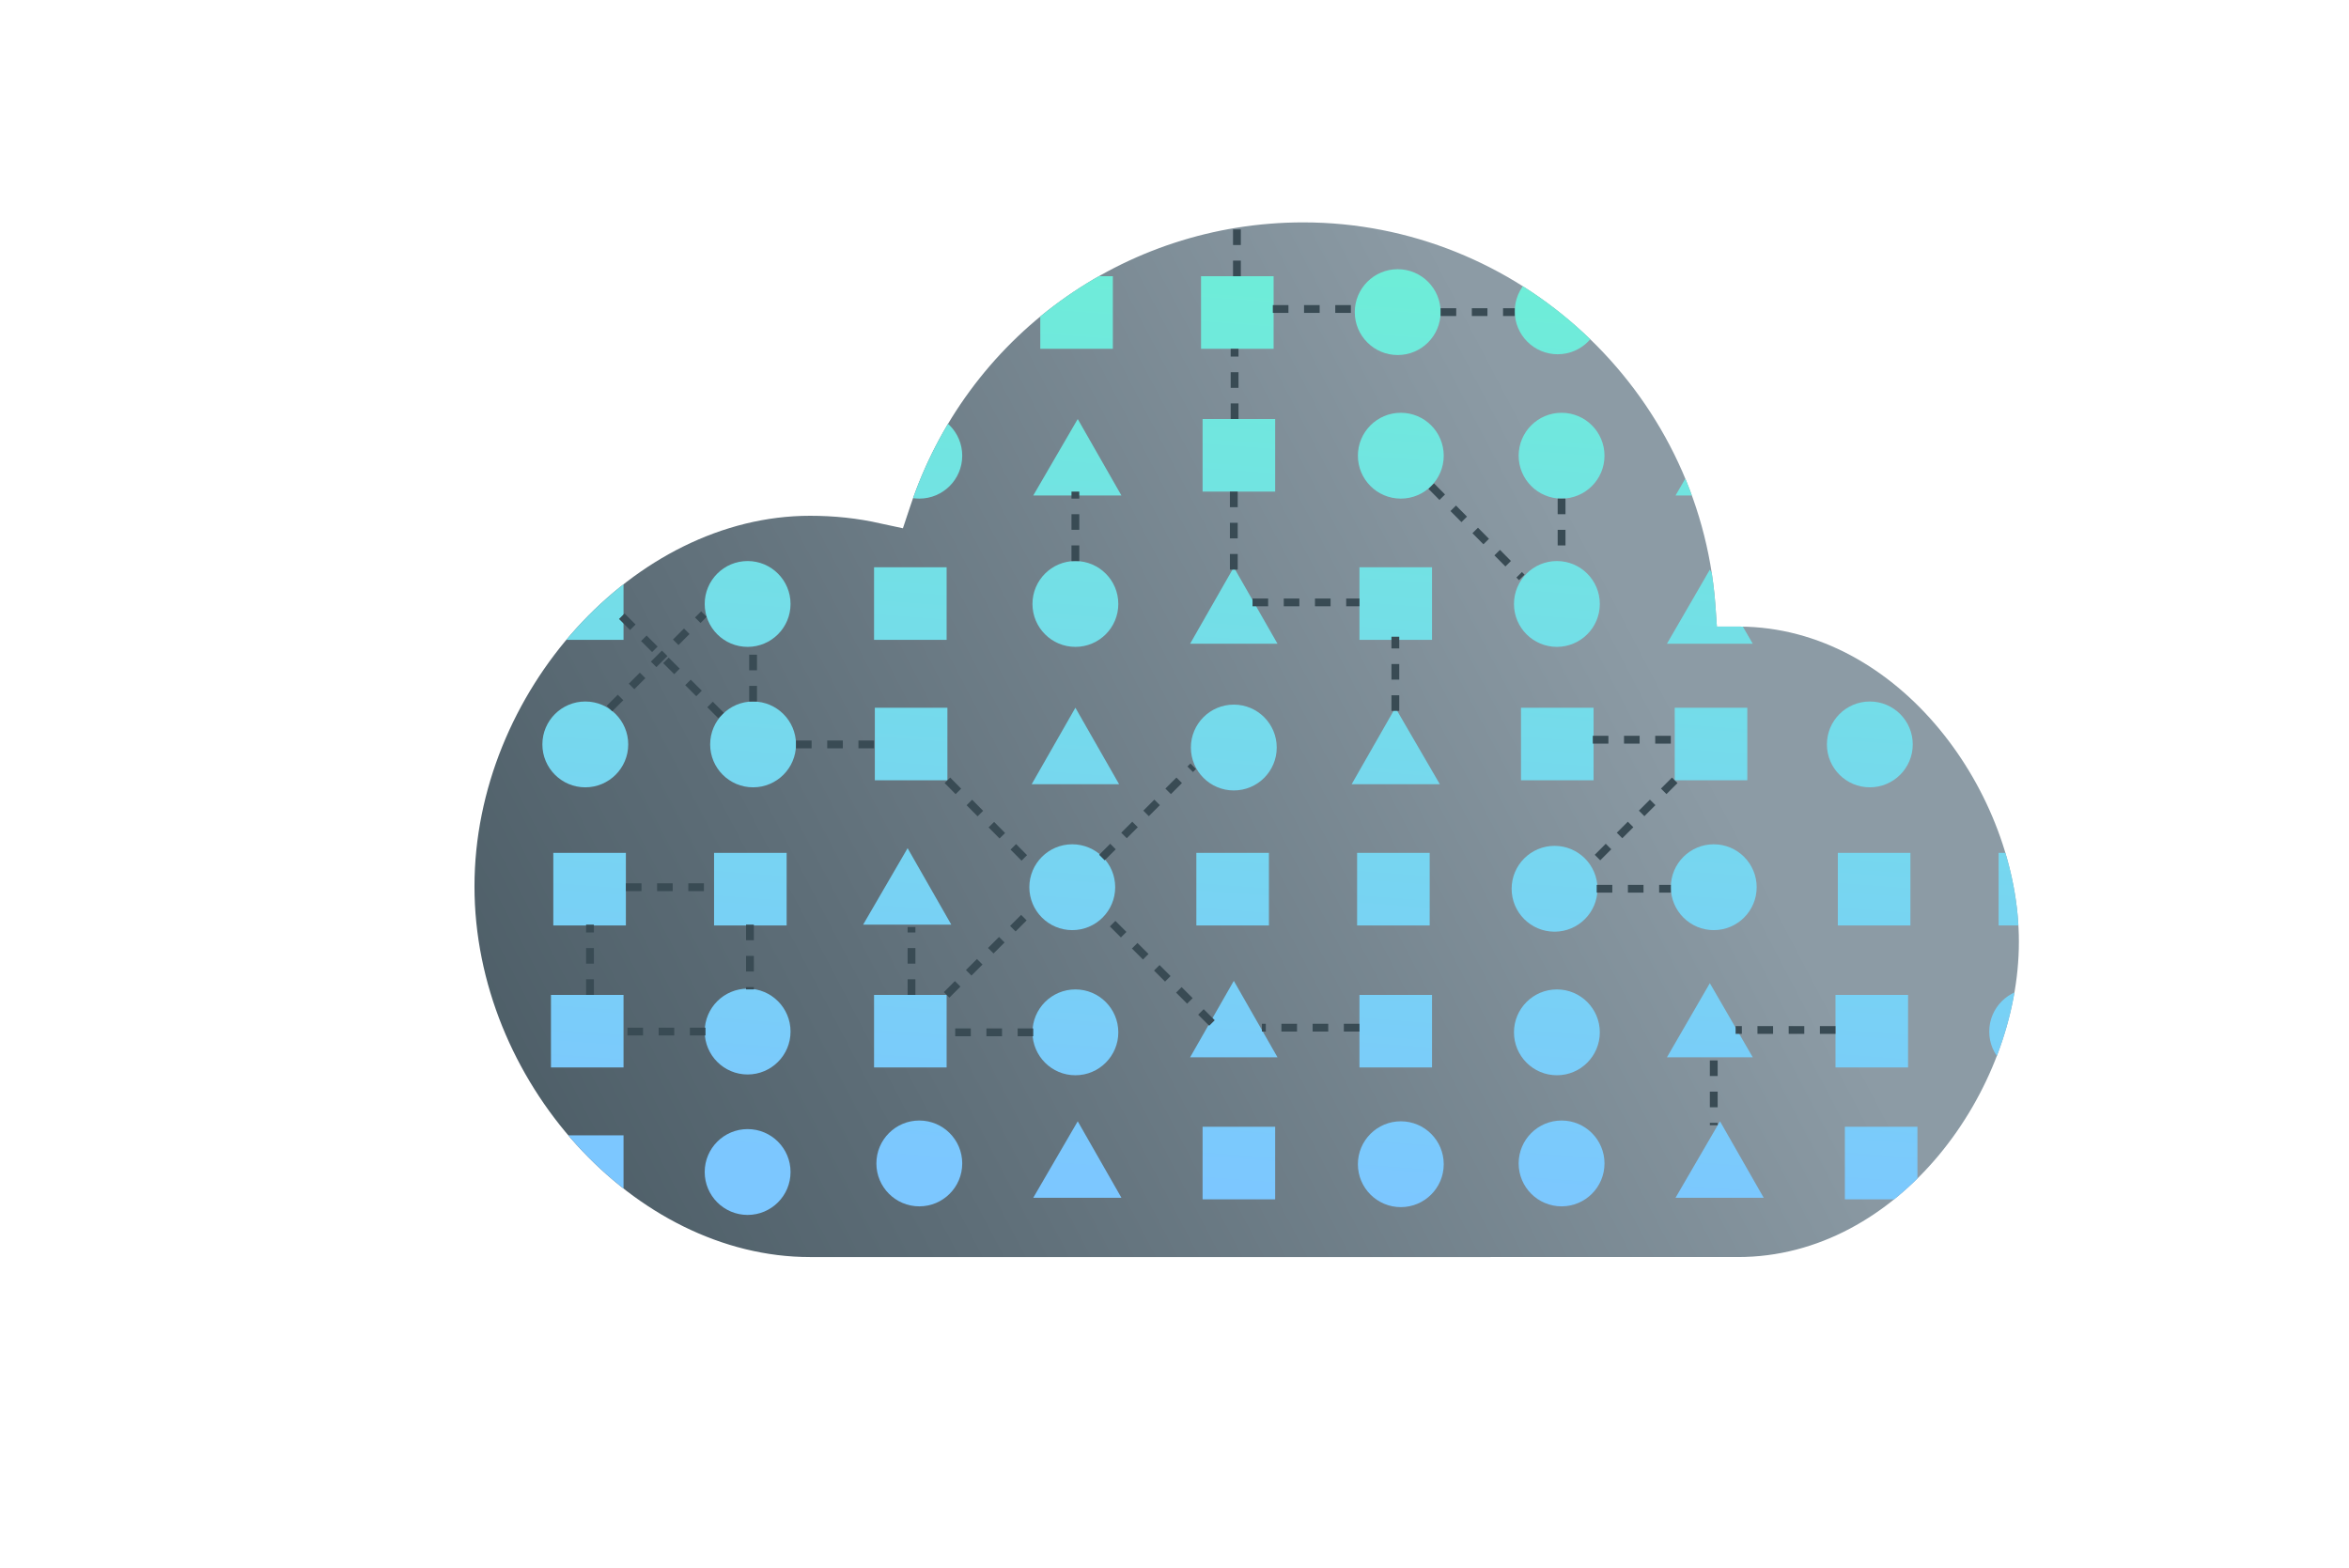 <?xml version="1.0" encoding="utf-8"?>
<!-- Generator: Adobe Illustrator 18.0.0, SVG Export Plug-In . SVG Version: 6.00 Build 0)  -->
<!DOCTYPE svg PUBLIC "-//W3C//DTD SVG 1.1//EN" "http://www.w3.org/Graphics/SVG/1.1/DTD/svg11.dtd">
<svg version="1.1" xmlns="http://www.w3.org/2000/svg" xmlns:xlink="http://www.w3.org/1999/xlink" x="0px" y="0px"
	 viewBox="0 0 301 201" enable-background="new 0 0 301 201" xml:space="preserve">
<g id="locked">
	<g>
		<linearGradient id="SVGID_1_" gradientUnits="userSpaceOnUse" x1="211.953" y1="84.377" x2="44.561" y2="172.123">
			<stop  offset="0" style="stop-color:#8C9BA5"/>
			<stop  offset="0.598" style="stop-color:#5D6D77"/>
			<stop  offset="1" style="stop-color:#42535C"/>
		</linearGradient>
		<path fill="url(#SVGID_1_)" d="M103.8,161.1c-22.5,0-43-22.6-43-47.5s20.5-47.5,43-47.5c3,0,6.1,0.3,9.1,1l2.8,0.6l0.9-2.7
			c7.2-21.8,27.4-36.5,50.4-36.5c27.5,0,50.7,21.5,52.8,48.9l0.2,2.9l2.9,0c20.5,0.1,35.8,21.4,35.8,40.4c0,19.1-15.4,40.4-36,40.4
			H103.8z"/>
		<g>
			<defs>
				<path id="SVGID_3298_" d="M103.8,161.1c-22.5,0-43-22.6-43-47.5s20.5-47.5,43-47.5c3,0,6.1,0.3,9.1,1l2.8,0.6l0.9-2.7
					c7.2-21.8,27.4-36.5,50.4-36.5c27.5,0,50.7,21.5,52.8,48.9l0.2,2.9l2.9,0c20.5,0.1,35.8,21.4,35.8,40.4
					c0,19.1-15.4,40.4-36,40.4H103.8z"/>
			</defs>
			<clipPath id="SVGID_2_">
				<use xlink:href="#SVGID_3298_"  overflow="visible"/>
			</clipPath>
			<g clip-path="url(#SVGID_2_)">
				<g>
					<linearGradient id="SVGID_3_" gradientUnits="userSpaceOnUse" x1="143.537" y1="32.534" x2="134.537" y2="150.884">
						<stop  offset="0" style="stop-color:#6EEDD8"/>
						<stop  offset="1" style="stop-color:#7CC7FF"/>
					</linearGradient>
					<circle fill="url(#SVGID_3_)" cx="137.4" cy="113.7" r="5.5"/>
					<linearGradient id="SVGID_4_" gradientUnits="userSpaceOnUse" x1="61.619" y1="26.305" x2="52.619" y2="144.655">
						<stop  offset="0" style="stop-color:#6EEDD8"/>
						<stop  offset="1" style="stop-color:#7CC7FF"/>
					</linearGradient>
					<circle fill="url(#SVGID_4_)" cx="55" cy="113.7" r="5.5"/>
					<linearGradient id="SVGID_5_" gradientUnits="userSpaceOnUse" x1="101.549" y1="29.341" x2="92.549" y2="147.691">
						<stop  offset="0" style="stop-color:#6EEDD8"/>
						<stop  offset="1" style="stop-color:#7CC7FF"/>
					</linearGradient>
					<circle fill="url(#SVGID_5_)" cx="96.5" cy="95.4" r="5.5"/>
					<linearGradient id="SVGID_6_" gradientUnits="userSpaceOnUse" x1="206.765" y1="37.343" x2="197.765" y2="155.692">
						<stop  offset="0" style="stop-color:#6EEDD8"/>
						<stop  offset="1" style="stop-color:#7CC7FF"/>
					</linearGradient>
					<circle fill="url(#SVGID_6_)" cx="199.5" cy="132.3" r="5.5"/>
					<linearGradient id="SVGID_7_" gradientUnits="userSpaceOnUse" x1="145.412" y1="32.677" x2="136.412" y2="151.027">
						<stop  offset="0" style="stop-color:#6EEDD8"/>
						<stop  offset="1" style="stop-color:#7CC7FF"/>
					</linearGradient>
					<circle fill="url(#SVGID_7_)" cx="137.8" cy="132.3" r="5.5"/>
					<linearGradient id="SVGID_8_" gradientUnits="userSpaceOnUse" x1="204.985" y1="37.207" x2="195.985" y2="155.557">
						<stop  offset="0" style="stop-color:#6EEDD8"/>
						<stop  offset="1" style="stop-color:#7CC7FF"/>
					</linearGradient>
					<circle fill="url(#SVGID_8_)" cx="199.2" cy="113.9" r="5.5"/>
					<linearGradient id="SVGID_9_" gradientUnits="userSpaceOnUse" x1="162.839" y1="34.002" x2="153.839" y2="152.352">
						<stop  offset="0" style="stop-color:#6EEDD8"/>
						<stop  offset="1" style="stop-color:#7CC7FF"/>
					</linearGradient>
					<circle fill="url(#SVGID_9_)" cx="158.1" cy="95.8" r="5.5"/>
					<linearGradient id="SVGID_10_" gradientUnits="userSpaceOnUse" x1="103.661" y1="29.502" x2="94.661" y2="147.852">
						<stop  offset="0" style="stop-color:#6EEDD8"/>
						<stop  offset="1" style="stop-color:#7CC7FF"/>
					</linearGradient>
					<circle fill="url(#SVGID_10_)" cx="95.8" cy="132.2" r="5.5"/>
					<linearGradient id="SVGID_11_" gradientUnits="userSpaceOnUse" x1="80.165" y1="27.715" x2="71.165" y2="146.065">
						<stop  offset="0" style="stop-color:#6EEDD8"/>
						<stop  offset="1" style="stop-color:#7CC7FF"/>
					</linearGradient>
					<circle fill="url(#SVGID_11_)" cx="75" cy="95.4" r="5.5"/>
					<linearGradient id="SVGID_12_" gradientUnits="userSpaceOnUse" x1="186.158" y1="35.775" x2="177.158" y2="154.125">
						<stop  offset="0" style="stop-color:#6EEDD8"/>
						<stop  offset="1" style="stop-color:#7CC7FF"/>
					</linearGradient>
					<rect x="174.2" y="127.5" fill="url(#SVGID_12_)" width="9.3" height="9.3"/>
					<linearGradient id="SVGID_13_" gradientUnits="userSpaceOnUse" x1="184.507" y1="35.65" x2="175.507" y2="154">
						<stop  offset="0" style="stop-color:#6EEDD8"/>
						<stop  offset="1" style="stop-color:#7CC7FF"/>
					</linearGradient>
					<rect x="173.9" y="109.3" fill="url(#SVGID_13_)" width="9.3" height="9.3"/>
					<linearGradient id="SVGID_14_" gradientUnits="userSpaceOnUse" x1="164.027" y1="34.093" x2="155.027" y2="152.442">
						<stop  offset="0" style="stop-color:#6EEDD8"/>
						<stop  offset="1" style="stop-color:#7CC7FF"/>
					</linearGradient>
					<rect x="153.3" y="109.3" fill="url(#SVGID_14_)" width="9.3" height="9.3"/>
					<linearGradient id="SVGID_15_" gradientUnits="userSpaceOnUse" x1="121.634" y1="30.869" x2="112.634" y2="149.219">
						<stop  offset="0" style="stop-color:#6EEDD8"/>
						<stop  offset="1" style="stop-color:#7CC7FF"/>
					</linearGradient>
					<rect x="112.1" y="90.7" fill="url(#SVGID_15_)" width="9.3" height="9.3"/>
					<linearGradient id="SVGID_16_" gradientUnits="userSpaceOnUse" x1="59.879" y1="26.172" x2="50.879" y2="144.523">
						<stop  offset="0" style="stop-color:#6EEDD8"/>
						<stop  offset="1" style="stop-color:#7CC7FF"/>
					</linearGradient>
					<rect x="50" y="90.7" fill="url(#SVGID_16_)" width="9.3" height="9.3"/>
					<linearGradient id="SVGID_17_" gradientUnits="userSpaceOnUse" x1="102.589" y1="29.42" x2="93.589" y2="147.77">
						<stop  offset="0" style="stop-color:#6EEDD8"/>
						<stop  offset="1" style="stop-color:#7CC7FF"/>
					</linearGradient>
					<rect x="91.5" y="109.3" fill="url(#SVGID_17_)" width="9.3" height="9.3"/>
					<linearGradient id="SVGID_18_" gradientUnits="userSpaceOnUse" x1="82.11" y1="27.863" x2="73.11" y2="146.213">
						<stop  offset="0" style="stop-color:#6EEDD8"/>
						<stop  offset="1" style="stop-color:#7CC7FF"/>
					</linearGradient>
					<rect x="70.9" y="109.3" fill="url(#SVGID_18_)" width="9.3" height="9.3"/>
					<linearGradient id="SVGID_19_" gradientUnits="userSpaceOnUse" x1="124.363" y1="31.076" x2="115.363" y2="149.426">
						<stop  offset="0" style="stop-color:#6EEDD8"/>
						<stop  offset="1" style="stop-color:#7CC7FF"/>
					</linearGradient>
					<rect x="112" y="127.5" fill="url(#SVGID_19_)" width="9.3" height="9.3"/>
					<linearGradient id="SVGID_20_" gradientUnits="userSpaceOnUse" x1="83.166" y1="27.943" x2="74.166" y2="146.293">
						<stop  offset="0" style="stop-color:#6EEDD8"/>
						<stop  offset="1" style="stop-color:#7CC7FF"/>
					</linearGradient>
					<rect x="70.6" y="127.5" fill="url(#SVGID_20_)" width="9.3" height="9.3"/>
					<linearGradient id="SVGID_21_" gradientUnits="userSpaceOnUse" x1="203.975" y1="37.13" x2="194.975" y2="155.48">
						<stop  offset="0" style="stop-color:#6EEDD8"/>
						<stop  offset="1" style="stop-color:#7CC7FF"/>
					</linearGradient>
					<rect x="194.9" y="90.7" fill="url(#SVGID_21_)" width="9.3" height="9.3"/>
					<linearGradient id="SVGID_22_" gradientUnits="userSpaceOnUse" x1="62.853" y1="25.965" x2="53.853" y2="144.315">
						<stop  offset="0" style="stop-color:#6EEDD8"/>
						<stop  offset="1" style="stop-color:#7CC7FF"/>
					</linearGradient>
					<polygon fill="url(#SVGID_22_)" points="49,135.5 54.5,126 60,135.5 					"/>
					<linearGradient id="SVGID_23_" gradientUnits="userSpaceOnUse" x1="183.802" y1="35.263" x2="174.802" y2="153.613">
						<stop  offset="0" style="stop-color:#6EEDD8"/>
						<stop  offset="1" style="stop-color:#7CC7FF"/>
					</linearGradient>
					<polygon fill="url(#SVGID_23_)" points="173.2,100.5 178.8,90.7 184.5,100.5 					"/>
					<linearGradient id="SVGID_24_" gradientUnits="userSpaceOnUse" x1="143.01" y1="32.161" x2="134.01" y2="150.511">
						<stop  offset="0" style="stop-color:#6EEDD8"/>
						<stop  offset="1" style="stop-color:#7CC7FF"/>
					</linearGradient>
					<polygon fill="url(#SVGID_24_)" points="132.2,100.5 137.8,90.7 143.4,100.5 					"/>
					<linearGradient id="SVGID_25_" gradientUnits="userSpaceOnUse" x1="165.844" y1="33.797" x2="156.844" y2="152.147">
						<stop  offset="0" style="stop-color:#6EEDD8"/>
						<stop  offset="1" style="stop-color:#7CC7FF"/>
					</linearGradient>
					<polygon fill="url(#SVGID_25_)" points="152.5,135.5 158.1,125.7 163.7,135.5 					"/>
					<linearGradient id="SVGID_26_" gradientUnits="userSpaceOnUse" x1="202.617" y1="37.027" x2="193.617" y2="155.377">
						<stop  offset="0" style="stop-color:#6EEDD8"/>
						<stop  offset="1" style="stop-color:#7CC7FF"/>
					</linearGradient>
					<circle fill="url(#SVGID_26_)" cx="199.5" cy="77.4" r="5.5"/>
					<linearGradient id="SVGID_27_" gradientUnits="userSpaceOnUse" x1="141.264" y1="32.361" x2="132.264" y2="150.711">
						<stop  offset="0" style="stop-color:#6EEDD8"/>
						<stop  offset="1" style="stop-color:#7CC7FF"/>
					</linearGradient>
					<circle fill="url(#SVGID_27_)" cx="137.8" cy="77.4" r="5.5"/>
					<linearGradient id="SVGID_28_" gradientUnits="userSpaceOnUse" x1="99.513" y1="29.186" x2="90.513" y2="147.536">
						<stop  offset="0" style="stop-color:#6EEDD8"/>
						<stop  offset="1" style="stop-color:#7CC7FF"/>
					</linearGradient>
					<circle fill="url(#SVGID_28_)" cx="95.8" cy="77.4" r="5.5"/>
					<linearGradient id="SVGID_29_" gradientUnits="userSpaceOnUse" x1="182.01" y1="35.46" x2="173.01" y2="153.81">
						<stop  offset="0" style="stop-color:#6EEDD8"/>
						<stop  offset="1" style="stop-color:#7CC7FF"/>
					</linearGradient>
					<rect x="174.2" y="72.7" fill="url(#SVGID_29_)" width="9.3" height="9.3"/>
					<linearGradient id="SVGID_30_" gradientUnits="userSpaceOnUse" x1="120.215" y1="30.761" x2="111.215" y2="149.111">
						<stop  offset="0" style="stop-color:#6EEDD8"/>
						<stop  offset="1" style="stop-color:#7CC7FF"/>
					</linearGradient>
					<rect x="112" y="72.7" fill="url(#SVGID_30_)" width="9.3" height="9.3"/>
					<linearGradient id="SVGID_31_" gradientUnits="userSpaceOnUse" x1="79.018" y1="27.628" x2="70.018" y2="145.978">
						<stop  offset="0" style="stop-color:#6EEDD8"/>
						<stop  offset="1" style="stop-color:#7CC7FF"/>
					</linearGradient>
					<rect x="70.6" y="72.7" fill="url(#SVGID_31_)" width="9.3" height="9.3"/>
					<linearGradient id="SVGID_32_" gradientUnits="userSpaceOnUse" x1="58.838" y1="25.76" x2="49.838" y2="144.11">
						<stop  offset="0" style="stop-color:#6EEDD8"/>
						<stop  offset="1" style="stop-color:#7CC7FF"/>
					</linearGradient>
					<polygon fill="url(#SVGID_32_)" points="49,82.5 54.5,73 60,82.5 					"/>
					<linearGradient id="SVGID_33_" gradientUnits="userSpaceOnUse" x1="161.829" y1="33.592" x2="152.829" y2="151.942">
						<stop  offset="0" style="stop-color:#6EEDD8"/>
						<stop  offset="1" style="stop-color:#7CC7FF"/>
					</linearGradient>
					<polygon fill="url(#SVGID_33_)" points="152.5,82.5 158.1,72.7 163.7,82.5 					"/>
					<linearGradient id="SVGID_34_" gradientUnits="userSpaceOnUse" x1="122.957" y1="30.636" x2="113.957" y2="148.986">
						<stop  offset="0" style="stop-color:#6EEDD8"/>
						<stop  offset="1" style="stop-color:#7CC7FF"/>
					</linearGradient>
					<polygon fill="url(#SVGID_34_)" points="110.6,118.5 116.3,108.7 121.9,118.5 					"/>
				</g>
				<linearGradient id="SVGID_35_" gradientUnits="userSpaceOnUse" x1="225.261" y1="38.749" x2="216.261" y2="157.099">
					<stop  offset="0" style="stop-color:#6EEDD8"/>
					<stop  offset="1" style="stop-color:#7CC7FF"/>
				</linearGradient>
				<circle fill="url(#SVGID_35_)" cx="219.6" cy="113.7" r="5.5"/>
				<linearGradient id="SVGID_36_" gradientUnits="userSpaceOnUse" x1="265.192" y1="41.786" x2="256.192" y2="160.136">
					<stop  offset="0" style="stop-color:#6EEDD8"/>
					<stop  offset="1" style="stop-color:#7CC7FF"/>
				</linearGradient>
				<circle fill="url(#SVGID_36_)" cx="261.1" cy="95.4" r="5.5"/>
				<linearGradient id="SVGID_37_" gradientUnits="userSpaceOnUse" x1="267.304" y1="41.946" x2="258.304" y2="160.296">
					<stop  offset="0" style="stop-color:#6EEDD8"/>
					<stop  offset="1" style="stop-color:#7CC7FF"/>
				</linearGradient>
				<circle fill="url(#SVGID_37_)" cx="260.4" cy="132.2" r="5.5"/>
				<linearGradient id="SVGID_38_" gradientUnits="userSpaceOnUse" x1="243.807" y1="40.159" x2="234.807" y2="158.509">
					<stop  offset="0" style="stop-color:#6EEDD8"/>
					<stop  offset="1" style="stop-color:#7CC7FF"/>
				</linearGradient>
				<circle fill="url(#SVGID_38_)" cx="239.6" cy="95.4" r="5.5"/>
				<linearGradient id="SVGID_39_" gradientUnits="userSpaceOnUse" x1="285.277" y1="43.313" x2="276.277" y2="161.663">
					<stop  offset="0" style="stop-color:#6EEDD8"/>
					<stop  offset="1" style="stop-color:#7CC7FF"/>
				</linearGradient>
				<rect x="276.7" y="90.7" fill="url(#SVGID_39_)" width="9.3" height="9.3"/>
				<linearGradient id="SVGID_40_" gradientUnits="userSpaceOnUse" x1="223.522" y1="38.617" x2="214.522" y2="156.967">
					<stop  offset="0" style="stop-color:#6EEDD8"/>
					<stop  offset="1" style="stop-color:#7CC7FF"/>
				</linearGradient>
				<rect x="214.6" y="90.7" fill="url(#SVGID_40_)" width="9.3" height="9.3"/>
				<linearGradient id="SVGID_41_" gradientUnits="userSpaceOnUse" x1="266.231" y1="41.865" x2="257.231" y2="160.215">
					<stop  offset="0" style="stop-color:#6EEDD8"/>
					<stop  offset="1" style="stop-color:#7CC7FF"/>
				</linearGradient>
				<rect x="256.1" y="109.3" fill="url(#SVGID_41_)" width="9.3" height="9.3"/>
				<linearGradient id="SVGID_42_" gradientUnits="userSpaceOnUse" x1="245.752" y1="40.307" x2="236.752" y2="158.657">
					<stop  offset="0" style="stop-color:#6EEDD8"/>
					<stop  offset="1" style="stop-color:#7CC7FF"/>
				</linearGradient>
				<rect x="235.5" y="109.3" fill="url(#SVGID_42_)" width="9.3" height="9.3"/>
				<linearGradient id="SVGID_43_" gradientUnits="userSpaceOnUse" x1="288.005" y1="43.52" x2="279.005" y2="161.87">
					<stop  offset="0" style="stop-color:#6EEDD8"/>
					<stop  offset="1" style="stop-color:#7CC7FF"/>
				</linearGradient>
				<rect x="276.6" y="127.5" fill="url(#SVGID_43_)" width="9.3" height="9.3"/>
				<linearGradient id="SVGID_44_" gradientUnits="userSpaceOnUse" x1="246.809" y1="40.388" x2="237.809" y2="158.738">
					<stop  offset="0" style="stop-color:#6EEDD8"/>
					<stop  offset="1" style="stop-color:#7CC7FF"/>
				</linearGradient>
				<rect x="235.2" y="127.5" fill="url(#SVGID_44_)" width="9.3" height="9.3"/>
				<linearGradient id="SVGID_45_" gradientUnits="userSpaceOnUse" x1="226.495" y1="38.41" x2="217.495" y2="156.76">
					<stop  offset="0" style="stop-color:#6EEDD8"/>
					<stop  offset="1" style="stop-color:#7CC7FF"/>
				</linearGradient>
				<polygon fill="url(#SVGID_45_)" points="213.6,135.5 219.1,126 224.6,135.5 				"/>
				<linearGradient id="SVGID_46_" gradientUnits="userSpaceOnUse" x1="263.156" y1="41.631" x2="254.155" y2="159.981">
					<stop  offset="0" style="stop-color:#6EEDD8"/>
					<stop  offset="1" style="stop-color:#7CC7FF"/>
				</linearGradient>
				<circle fill="url(#SVGID_46_)" cx="260.4" cy="77.4" r="5.5"/>
				<linearGradient id="SVGID_47_" gradientUnits="userSpaceOnUse" x1="283.857" y1="43.205" x2="274.857" y2="161.555">
					<stop  offset="0" style="stop-color:#6EEDD8"/>
					<stop  offset="1" style="stop-color:#7CC7FF"/>
				</linearGradient>
				<rect x="276.6" y="72.7" fill="url(#SVGID_47_)" width="9.3" height="9.3"/>
				<linearGradient id="SVGID_48_" gradientUnits="userSpaceOnUse" x1="242.661" y1="40.072" x2="233.661" y2="158.422">
					<stop  offset="0" style="stop-color:#6EEDD8"/>
					<stop  offset="1" style="stop-color:#7CC7FF"/>
				</linearGradient>
				<rect x="235.2" y="72.7" fill="url(#SVGID_48_)" width="9.3" height="9.3"/>
				<linearGradient id="SVGID_49_" gradientUnits="userSpaceOnUse" x1="222.48" y1="38.204" x2="213.48" y2="156.554">
					<stop  offset="0" style="stop-color:#6EEDD8"/>
					<stop  offset="1" style="stop-color:#7CC7FF"/>
				</linearGradient>
				<polygon fill="url(#SVGID_49_)" points="213.6,82.5 219.1,73 224.6,82.5 				"/>
				<linearGradient id="SVGID_50_" gradientUnits="userSpaceOnUse" x1="286.6" y1="43.08" x2="277.6" y2="161.43">
					<stop  offset="0" style="stop-color:#6EEDD8"/>
					<stop  offset="1" style="stop-color:#7CC7FF"/>
				</linearGradient>
				<polygon fill="url(#SVGID_50_)" points="275.2,118.5 280.9,108.7 286.5,118.5 				"/>
				<linearGradient id="SVGID_51_" gradientUnits="userSpaceOnUse" x1="118.022" y1="30.594" x2="109.022" y2="148.944">
					<stop  offset="0" style="stop-color:#6EEDD8"/>
					<stop  offset="1" style="stop-color:#7CC7FF"/>
				</linearGradient>
				<circle fill="url(#SVGID_51_)" cx="117.3" cy="39.9" r="5.5"/>
				<linearGradient id="SVGID_52_" gradientUnits="userSpaceOnUse" x1="181.25" y1="35.402" x2="172.25" y2="153.752">
					<stop  offset="0" style="stop-color:#6EEDD8"/>
					<stop  offset="1" style="stop-color:#7CC7FF"/>
				</linearGradient>
				<circle fill="url(#SVGID_52_)" cx="179.5" cy="58.4" r="5.5"/>
				<linearGradient id="SVGID_53_" gradientUnits="userSpaceOnUse" x1="119.897" y1="30.737" x2="110.897" y2="149.087">
					<stop  offset="0" style="stop-color:#6EEDD8"/>
					<stop  offset="1" style="stop-color:#7CC7FF"/>
				</linearGradient>
				<circle fill="url(#SVGID_53_)" cx="117.8" cy="58.4" r="5.5"/>
				<linearGradient id="SVGID_54_" gradientUnits="userSpaceOnUse" x1="179.47" y1="35.267" x2="170.47" y2="153.617">
					<stop  offset="0" style="stop-color:#6EEDD8"/>
					<stop  offset="1" style="stop-color:#7CC7FF"/>
				</linearGradient>
				<circle fill="url(#SVGID_54_)" cx="179.1" cy="40" r="5.5"/>
				<linearGradient id="SVGID_55_" gradientUnits="userSpaceOnUse" x1="137.324" y1="32.062" x2="128.324" y2="150.412">
					<stop  offset="0" style="stop-color:#6EEDD8"/>
					<stop  offset="1" style="stop-color:#7CC7FF"/>
				</linearGradient>
				<circle fill="url(#SVGID_55_)" cx="138.1" cy="22" r="5.5"/>
				<linearGradient id="SVGID_56_" gradientUnits="userSpaceOnUse" x1="160.643" y1="33.835" x2="151.643" y2="152.185">
					<stop  offset="0" style="stop-color:#6EEDD8"/>
					<stop  offset="1" style="stop-color:#7CC7FF"/>
				</linearGradient>
				<rect x="154.1" y="53.7" fill="url(#SVGID_56_)" width="9.3" height="9.3"/>
				<linearGradient id="SVGID_57_" gradientUnits="userSpaceOnUse" x1="158.992" y1="33.71" x2="149.992" y2="152.06">
					<stop  offset="0" style="stop-color:#6EEDD8"/>
					<stop  offset="1" style="stop-color:#7CC7FF"/>
				</linearGradient>
				<rect x="153.9" y="35.4" fill="url(#SVGID_57_)" width="9.3" height="9.3"/>
				<linearGradient id="SVGID_58_" gradientUnits="userSpaceOnUse" x1="138.513" y1="32.152" x2="129.513" y2="150.502">
					<stop  offset="0" style="stop-color:#6EEDD8"/>
					<stop  offset="1" style="stop-color:#7CC7FF"/>
				</linearGradient>
				<rect x="133.3" y="35.4" fill="url(#SVGID_58_)" width="9.3" height="9.3"/>
				<linearGradient id="SVGID_59_" gradientUnits="userSpaceOnUse" x1="178.46" y1="35.19" x2="169.46" y2="153.54">
					<stop  offset="0" style="stop-color:#6EEDD8"/>
					<stop  offset="1" style="stop-color:#7CC7FF"/>
				</linearGradient>
				<rect x="174.9" y="16.9" fill="url(#SVGID_59_)" width="9.3" height="9.3"/>
				<linearGradient id="SVGID_60_" gradientUnits="userSpaceOnUse" x1="158.223" y1="34.018" x2="149.223" y2="152.368">
					<stop  offset="0" style="stop-color:#6EEDD8"/>
					<stop  offset="1" style="stop-color:#7CC7FF"/>
				</linearGradient>
				<polygon fill="url(#SVGID_60_)" points="153.2,26.5 158.8,16.7 164.4,26.5 				"/>
				<linearGradient id="SVGID_61_" gradientUnits="userSpaceOnUse" x1="117.431" y1="30.916" x2="108.431" y2="149.266">
					<stop  offset="0" style="stop-color:#6EEDD8"/>
					<stop  offset="1" style="stop-color:#7CC7FF"/>
				</linearGradient>
				<polygon fill="url(#SVGID_61_)" points="112.1,26.5 117.8,16.7 123.4,26.5 				"/>
				<linearGradient id="SVGID_62_" gradientUnits="userSpaceOnUse" x1="140.401" y1="32.763" x2="131.401" y2="151.113">
					<stop  offset="0" style="stop-color:#6EEDD8"/>
					<stop  offset="1" style="stop-color:#7CC7FF"/>
				</linearGradient>
				<polygon fill="url(#SVGID_62_)" points="132.4,63.5 138.1,53.7 143.7,63.5 				"/>
				<linearGradient id="SVGID_63_" gradientUnits="userSpaceOnUse" x1="199.843" y1="36.816" x2="190.843" y2="155.166">
					<stop  offset="0" style="stop-color:#6EEDD8"/>
					<stop  offset="1" style="stop-color:#7CC7FF"/>
				</linearGradient>
				<circle fill="url(#SVGID_63_)" cx="199.6" cy="39.9" r="5.5"/>
				<linearGradient id="SVGID_64_" gradientUnits="userSpaceOnUse" x1="201.718" y1="36.959" x2="192.718" y2="155.309">
					<stop  offset="0" style="stop-color:#6EEDD8"/>
					<stop  offset="1" style="stop-color:#7CC7FF"/>
				</linearGradient>
				<circle fill="url(#SVGID_64_)" cx="200.1" cy="58.4" r="5.5"/>
				<linearGradient id="SVGID_65_" gradientUnits="userSpaceOnUse" x1="219.145" y1="38.284" x2="210.145" y2="156.634">
					<stop  offset="0" style="stop-color:#6EEDD8"/>
					<stop  offset="1" style="stop-color:#7CC7FF"/>
				</linearGradient>
				<circle fill="url(#SVGID_65_)" cx="220.4" cy="22" r="5.5"/>
				<linearGradient id="SVGID_66_" gradientUnits="userSpaceOnUse" x1="242.464" y1="40.057" x2="233.464" y2="158.407">
					<stop  offset="0" style="stop-color:#6EEDD8"/>
					<stop  offset="1" style="stop-color:#7CC7FF"/>
				</linearGradient>
				<rect x="236.4" y="53.7" fill="url(#SVGID_66_)" width="9.3" height="9.3"/>
				<linearGradient id="SVGID_67_" gradientUnits="userSpaceOnUse" x1="240.813" y1="39.932" x2="231.813" y2="158.282">
					<stop  offset="0" style="stop-color:#6EEDD8"/>
					<stop  offset="1" style="stop-color:#7CC7FF"/>
				</linearGradient>
				<rect x="236.2" y="35.4" fill="url(#SVGID_67_)" width="9.3" height="9.3"/>
				<linearGradient id="SVGID_68_" gradientUnits="userSpaceOnUse" x1="220.334" y1="38.374" x2="211.334" y2="156.724">
					<stop  offset="0" style="stop-color:#6EEDD8"/>
					<stop  offset="1" style="stop-color:#7CC7FF"/>
				</linearGradient>
				<rect x="215.6" y="35.4" fill="url(#SVGID_68_)" width="9.3" height="9.3"/>
				<linearGradient id="SVGID_69_" gradientUnits="userSpaceOnUse" x1="199.252" y1="37.138" x2="190.252" y2="155.488">
					<stop  offset="0" style="stop-color:#6EEDD8"/>
					<stop  offset="1" style="stop-color:#7CC7FF"/>
				</linearGradient>
				<polygon fill="url(#SVGID_69_)" points="194.4,26.5 200.1,16.7 205.7,26.5 				"/>
				<linearGradient id="SVGID_70_" gradientUnits="userSpaceOnUse" x1="222.222" y1="38.985" x2="213.222" y2="157.335">
					<stop  offset="0" style="stop-color:#6EEDD8"/>
					<stop  offset="1" style="stop-color:#7CC7FF"/>
				</linearGradient>
				<polygon fill="url(#SVGID_70_)" points="214.7,63.5 220.4,53.7 226,63.5 				"/>
				<linearGradient id="SVGID_71_" gradientUnits="userSpaceOnUse" x1="148.332" y1="32.899" x2="139.332" y2="151.249">
					<stop  offset="0" style="stop-color:#6EEDD8"/>
					<stop  offset="1" style="stop-color:#7CC7FF"/>
				</linearGradient>
				<circle fill="url(#SVGID_71_)" cx="138.1" cy="167.6" r="5.5"/>
				<linearGradient id="SVGID_72_" gradientUnits="userSpaceOnUse" x1="189.468" y1="36.027" x2="180.468" y2="154.377">
					<stop  offset="0" style="stop-color:#6EEDD8"/>
					<stop  offset="1" style="stop-color:#7CC7FF"/>
				</linearGradient>
				<rect x="174.9" y="162.5" fill="url(#SVGID_72_)" width="9.3" height="9.3"/>
				<linearGradient id="SVGID_73_" gradientUnits="userSpaceOnUse" x1="169.247" y1="34.056" x2="160.247" y2="152.406">
					<stop  offset="0" style="stop-color:#6EEDD8"/>
					<stop  offset="1" style="stop-color:#7CC7FF"/>
				</linearGradient>
				<polygon fill="url(#SVGID_73_)" points="153.2,171.5 158.8,161.7 164.4,171.5 				"/>
				<linearGradient id="SVGID_74_" gradientUnits="userSpaceOnUse" x1="128.455" y1="30.954" x2="119.455" y2="149.304">
					<stop  offset="0" style="stop-color:#6EEDD8"/>
					<stop  offset="1" style="stop-color:#7CC7FF"/>
				</linearGradient>
				<polygon fill="url(#SVGID_74_)" points="112.1,171.5 117.8,161.7 123.4,171.5 				"/>
				<linearGradient id="SVGID_75_" gradientUnits="userSpaceOnUse" x1="188.11" y1="35.924" x2="179.11" y2="154.274">
					<stop  offset="0" style="stop-color:#6EEDD8"/>
					<stop  offset="1" style="stop-color:#7CC7FF"/>
				</linearGradient>
				<circle fill="url(#SVGID_75_)" cx="179.5" cy="149.2" r="5.5"/>
				<linearGradient id="SVGID_76_" gradientUnits="userSpaceOnUse" x1="126.757" y1="31.258" x2="117.757" y2="149.608">
					<stop  offset="0" style="stop-color:#6EEDD8"/>
					<stop  offset="1" style="stop-color:#7CC7FF"/>
				</linearGradient>
				<circle fill="url(#SVGID_76_)" cx="117.8" cy="149.1" r="5.5"/>
				<linearGradient id="SVGID_77_" gradientUnits="userSpaceOnUse" x1="167.503" y1="34.357" x2="158.503" y2="152.707">
					<stop  offset="0" style="stop-color:#6EEDD8"/>
					<stop  offset="1" style="stop-color:#7CC7FF"/>
				</linearGradient>
				<rect x="154.1" y="144.4" fill="url(#SVGID_77_)" width="9.3" height="9.3"/>
				<linearGradient id="SVGID_78_" gradientUnits="userSpaceOnUse" x1="147.274" y1="32.385" x2="138.274" y2="150.735">
					<stop  offset="0" style="stop-color:#6EEDD8"/>
					<stop  offset="1" style="stop-color:#7CC7FF"/>
				</linearGradient>
				<polygon fill="url(#SVGID_78_)" points="132.4,153.5 138.1,143.7 143.7,153.5 				"/>
				<linearGradient id="SVGID_79_" gradientUnits="userSpaceOnUse" x1="230.154" y1="39.121" x2="221.154" y2="157.471">
					<stop  offset="0" style="stop-color:#6EEDD8"/>
					<stop  offset="1" style="stop-color:#7CC7FF"/>
				</linearGradient>
				<circle fill="url(#SVGID_79_)" cx="220.4" cy="167.6" r="5.5"/>
				<linearGradient id="SVGID_80_" gradientUnits="userSpaceOnUse" x1="271.289" y1="42.249" x2="262.289" y2="160.599">
					<stop  offset="0" style="stop-color:#6EEDD8"/>
					<stop  offset="1" style="stop-color:#7CC7FF"/>
				</linearGradient>
				<rect x="257.2" y="162.5" fill="url(#SVGID_80_)" width="9.3" height="9.3"/>
				<linearGradient id="SVGID_81_" gradientUnits="userSpaceOnUse" x1="251.068" y1="40.278" x2="242.068" y2="158.628">
					<stop  offset="0" style="stop-color:#6EEDD8"/>
					<stop  offset="1" style="stop-color:#7CC7FF"/>
				</linearGradient>
				<polygon fill="url(#SVGID_81_)" points="235.5,171.5 241.1,161.7 246.7,171.5 				"/>
				<linearGradient id="SVGID_82_" gradientUnits="userSpaceOnUse" x1="210.276" y1="37.176" x2="201.276" y2="155.526">
					<stop  offset="0" style="stop-color:#6EEDD8"/>
					<stop  offset="1" style="stop-color:#7CC7FF"/>
				</linearGradient>
				<polygon fill="url(#SVGID_82_)" points="194.4,171.5 200.1,161.7 205.7,171.5 				"/>
				<linearGradient id="SVGID_83_" gradientUnits="userSpaceOnUse" x1="269.931" y1="42.146" x2="260.931" y2="160.496">
					<stop  offset="0" style="stop-color:#6EEDD8"/>
					<stop  offset="1" style="stop-color:#7CC7FF"/>
				</linearGradient>
				<circle fill="url(#SVGID_83_)" cx="261.8" cy="149.2" r="5.5"/>
				<linearGradient id="SVGID_84_" gradientUnits="userSpaceOnUse" x1="208.579" y1="37.48" x2="199.579" y2="155.83">
					<stop  offset="0" style="stop-color:#6EEDD8"/>
					<stop  offset="1" style="stop-color:#7CC7FF"/>
				</linearGradient>
				<circle fill="url(#SVGID_84_)" cx="200.1" cy="149.1" r="5.5"/>
				<linearGradient id="SVGID_85_" gradientUnits="userSpaceOnUse" x1="249.325" y1="40.579" x2="240.325" y2="158.929">
					<stop  offset="0" style="stop-color:#6EEDD8"/>
					<stop  offset="1" style="stop-color:#7CC7FF"/>
				</linearGradient>
				<rect x="236.4" y="144.4" fill="url(#SVGID_85_)" width="9.3" height="9.3"/>
				<linearGradient id="SVGID_86_" gradientUnits="userSpaceOnUse" x1="229.095" y1="38.607" x2="220.095" y2="156.957">
					<stop  offset="0" style="stop-color:#6EEDD8"/>
					<stop  offset="1" style="stop-color:#7CC7FF"/>
				</linearGradient>
				<polygon fill="url(#SVGID_86_)" points="214.7,153.5 220.4,143.7 226,153.5 				"/>
				<linearGradient id="SVGID_87_" gradientUnits="userSpaceOnUse" x1="107.053" y1="29.76" x2="98.053" y2="148.11">
					<stop  offset="0" style="stop-color:#6EEDD8"/>
					<stop  offset="1" style="stop-color:#7CC7FF"/>
				</linearGradient>
				<circle fill="url(#SVGID_87_)" cx="96.5" cy="168.2" r="5.5"/>
				<linearGradient id="SVGID_88_" gradientUnits="userSpaceOnUse" x1="85.669" y1="28.134" x2="76.669" y2="146.484">
					<stop  offset="0" style="stop-color:#6EEDD8"/>
					<stop  offset="1" style="stop-color:#7CC7FF"/>
				</linearGradient>
				<circle fill="url(#SVGID_88_)" cx="75" cy="168.2" r="5.5"/>
				<linearGradient id="SVGID_89_" gradientUnits="userSpaceOnUse" x1="65.383" y1="26.591" x2="56.383" y2="144.941">
					<stop  offset="0" style="stop-color:#6EEDD8"/>
					<stop  offset="1" style="stop-color:#7CC7FF"/>
				</linearGradient>
				<rect x="50" y="163.5" fill="url(#SVGID_89_)" width="9.3" height="9.3"/>
				<linearGradient id="SVGID_90_" gradientUnits="userSpaceOnUse" x1="105.017" y1="29.605" x2="96.017" y2="147.955">
					<stop  offset="0" style="stop-color:#6EEDD8"/>
					<stop  offset="1" style="stop-color:#7CC7FF"/>
				</linearGradient>
				<circle fill="url(#SVGID_90_)" cx="95.8" cy="150.2" r="5.5"/>
				<linearGradient id="SVGID_91_" gradientUnits="userSpaceOnUse" x1="84.523" y1="28.047" x2="75.523" y2="146.397">
					<stop  offset="0" style="stop-color:#6EEDD8"/>
					<stop  offset="1" style="stop-color:#7CC7FF"/>
				</linearGradient>
				<rect x="70.6" y="145.5" fill="url(#SVGID_91_)" width="9.3" height="9.3"/>
				<linearGradient id="SVGID_92_" gradientUnits="userSpaceOnUse" x1="64.282" y1="26.174" x2="55.282" y2="144.524">
					<stop  offset="0" style="stop-color:#6EEDD8"/>
					<stop  offset="1" style="stop-color:#7CC7FF"/>
				</linearGradient>
				<polygon fill="url(#SVGID_92_)" points="49,154.5 54.5,145 60,154.5 				"/>
			</g>
			
				<line clip-path="url(#SVGID_2_)" fill="none" stroke="#394B54" stroke-miterlimit="10" stroke-dasharray="2,2" x1="160.5" y1="77.2" x2="174.2" y2="77.2"/>
			
				<line clip-path="url(#SVGID_2_)" fill="none" stroke="#394B54" stroke-miterlimit="10" stroke-dasharray="2,2" x1="158.1" y1="63" x2="158.1" y2="73.1"/>
			
				<line clip-path="url(#SVGID_2_)" fill="none" stroke="#394B54" stroke-miterlimit="10" stroke-dasharray="2,2" x1="178.8" y1="91.1" x2="178.8" y2="81.6"/>
			
				<line clip-path="url(#SVGID_2_)" fill="none" stroke="#394B54" stroke-miterlimit="10" stroke-dasharray="2,2" x1="204.6" y1="113.9" x2="214.1" y2="113.9"/>
			
				<line clip-path="url(#SVGID_2_)" fill="none" stroke="#394B54" stroke-miterlimit="10" stroke-dasharray="2,2" x1="214.6" y1="100" x2="203.7" y2="110.9"/>
			
				<line clip-path="url(#SVGID_2_)" fill="none" stroke="#394B54" stroke-miterlimit="10" stroke-dasharray="2,2" x1="204.1" y1="94.8" x2="214.6" y2="94.8"/>
			
				<line clip-path="url(#SVGID_2_)" fill="none" stroke="#394B54" stroke-miterlimit="10" stroke-dasharray="2,2" x1="174.2" y1="131.7" x2="161.7" y2="131.7"/>
			
				<line clip-path="url(#SVGID_2_)" fill="none" stroke="#394B54" stroke-miterlimit="10" stroke-dasharray="2,2" x1="132.4" y1="132.3" x2="121.8" y2="132.3"/>
			
				<line clip-path="url(#SVGID_2_)" fill="none" stroke="#394B54" stroke-miterlimit="10" stroke-dasharray="2,2" x1="116.8" y1="127.5" x2="116.8" y2="118.8"/>
			
				<line clip-path="url(#SVGID_2_)" fill="none" stroke="#394B54" stroke-miterlimit="10" stroke-dasharray="2,2" x1="102" y1="95.4" x2="112.1" y2="95.4"/>
			
				<line clip-path="url(#SVGID_2_)" fill="none" stroke="#394B54" stroke-miterlimit="10" stroke-dasharray="2,2" x1="96.5" y1="89.9" x2="96.5" y2="82.8"/>
			
				<line clip-path="url(#SVGID_2_)" fill="none" stroke="#394B54" stroke-miterlimit="10" stroke-dasharray="2,2" x1="78.1" y1="90.8" x2="90.2" y2="78.7"/>
			
				<line clip-path="url(#SVGID_2_)" fill="none" stroke="#394B54" stroke-miterlimit="10" stroke-dasharray="2,2" x1="92.4" y1="91.7" x2="79.5" y2="78.8"/>
			
				<line clip-path="url(#SVGID_2_)" fill="none" stroke="#394B54" stroke-miterlimit="10" stroke-dasharray="2,2" x1="137.8" y1="71.9" x2="137.8" y2="63"/>
			
				<line clip-path="url(#SVGID_2_)" fill="none" stroke="#394B54" stroke-miterlimit="10" stroke-dasharray="2,2" x1="90.4" y1="132.2" x2="79.9" y2="132.2"/>
			
				<line clip-path="url(#SVGID_2_)" fill="none" stroke="#394B54" stroke-miterlimit="10" stroke-dasharray="2,2" x1="75.6" y1="127.5" x2="75.6" y2="118.5"/>
			
				<line clip-path="url(#SVGID_2_)" fill="none" stroke="#394B54" stroke-miterlimit="10" stroke-dasharray="2,2" x1="80.2" y1="113.7" x2="91.5" y2="113.7"/>
			
				<line clip-path="url(#SVGID_2_)" fill="none" stroke="#394B54" stroke-miterlimit="10" stroke-dasharray="2,2" x1="96.1" y1="118.5" x2="96.1" y2="126.8"/>
			
				<line clip-path="url(#SVGID_2_)" fill="none" stroke="#394B54" stroke-miterlimit="10" stroke-dasharray="2,2" x1="235.2" y1="132" x2="222.4" y2="132"/>
			
				<line clip-path="url(#SVGID_2_)" fill="none" stroke="#394B54" stroke-miterlimit="10" stroke-dasharray="2,2" x1="219.6" y1="135.9" x2="219.6" y2="144.2"/>
			
				<line clip-path="url(#SVGID_2_)" fill="none" stroke="#394B54" stroke-miterlimit="10" stroke-dasharray="2,2" x1="158.2" y1="53.7" x2="158.2" y2="44.7"/>
		</g>
		<line fill="none" stroke="#394B54" stroke-miterlimit="10" stroke-dasharray="2,2" x1="158.5" y1="35.4" x2="158.5" y2="29"/>
		<line fill="none" stroke="#394B54" stroke-miterlimit="10" stroke-dasharray="2,2" x1="163.1" y1="39.6" x2="173.6" y2="39.6"/>
		<line fill="none" stroke="#394B54" stroke-miterlimit="10" stroke-dasharray="2,2" x1="184.6" y1="40" x2="194.1" y2="40"/>
		<line fill="none" stroke="#394B54" stroke-miterlimit="10" stroke-dasharray="2,2" x1="200.1" y1="63.9" x2="200.1" y2="71.9"/>
		<line fill="none" stroke="#394B54" stroke-miterlimit="10" stroke-dasharray="2,2" x1="183.4" y1="62.3" x2="195" y2="74"/>
		<line fill="none" stroke="#394B54" stroke-miterlimit="10" stroke-dasharray="2,2" x1="141.2" y1="109.9" x2="152.9" y2="98.2"/>
		<line fill="none" stroke="#394B54" stroke-miterlimit="10" stroke-dasharray="2,2" x1="121.4" y1="100" x2="132" y2="110.7"/>
		<line fill="none" stroke="#394B54" stroke-miterlimit="10" stroke-dasharray="2,2" x1="155.3" y1="131.1" x2="141.7" y2="117.5"/>
		<line fill="none" stroke="#394B54" stroke-miterlimit="10" stroke-dasharray="2,2" x1="121.3" y1="127.5" x2="132.4" y2="116.4"/>
	</g>
</g>
<g id="Layer_1">
</g>
</svg>
